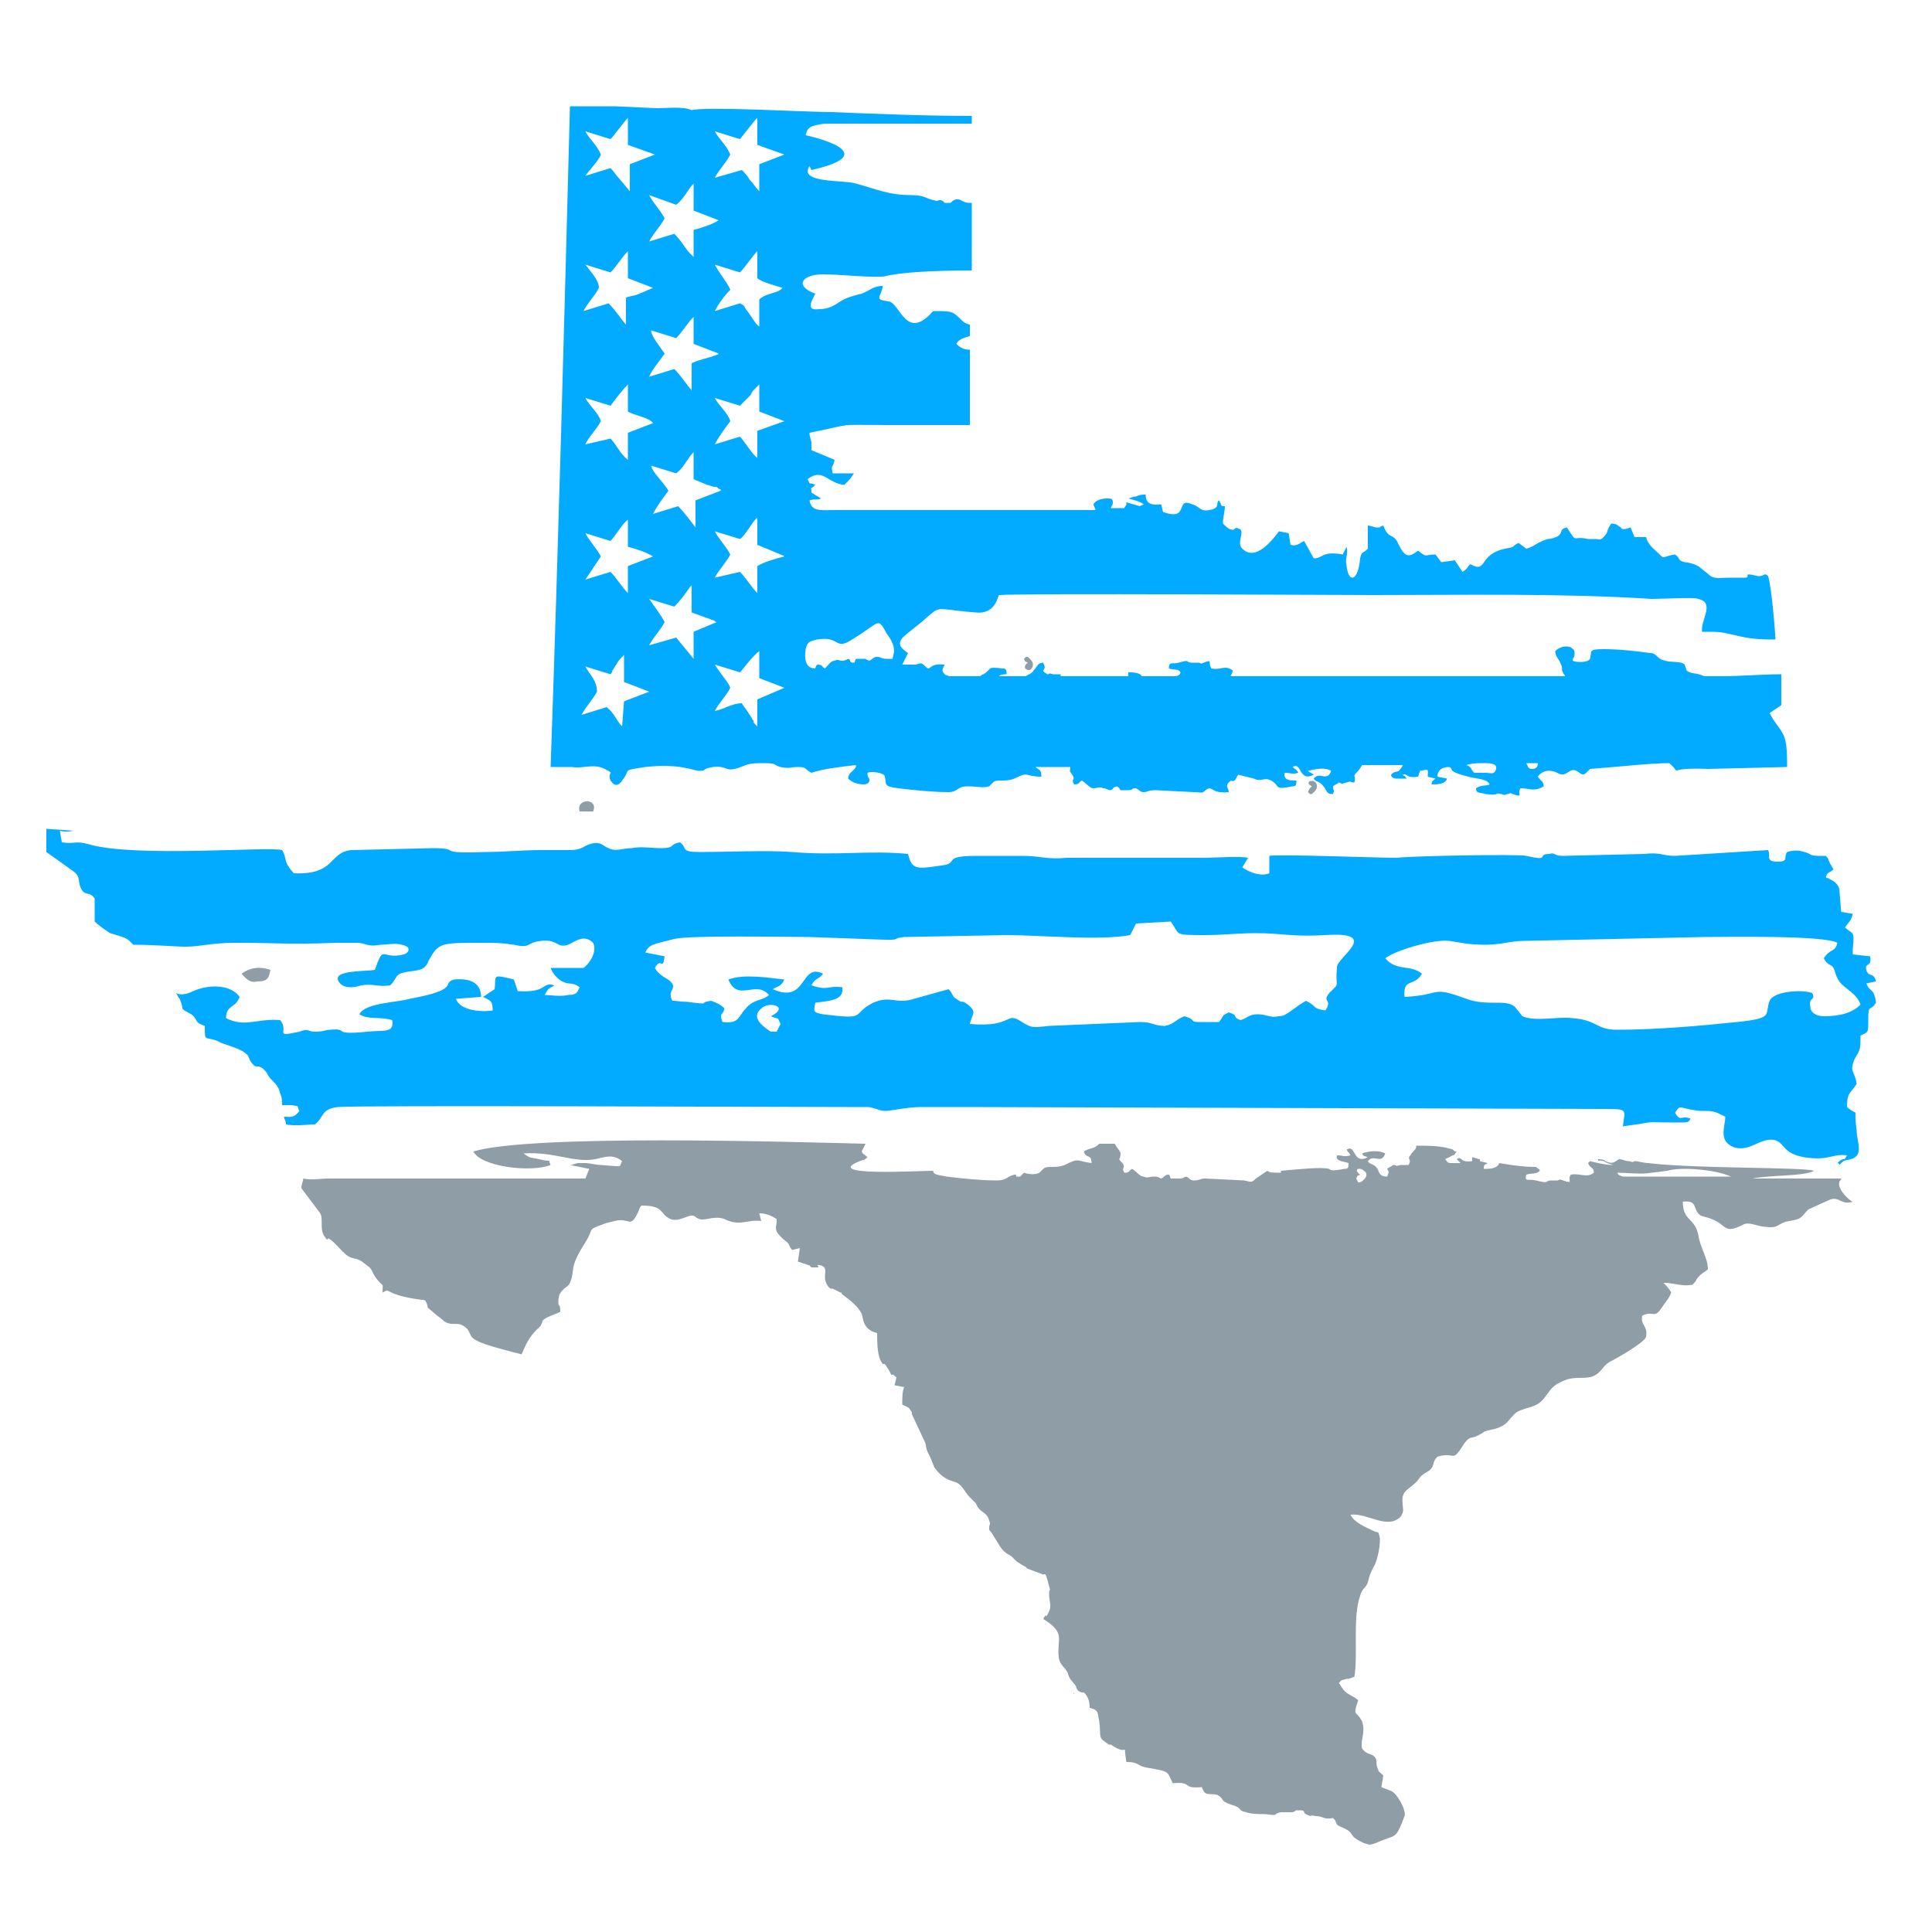 <?xml version="1.0" encoding="utf-8"?>
<!-- Generator: Adobe Illustrator 28.2.0, SVG Export Plug-In . SVG Version: 6.00 Build 0)  -->
<svg version="1.1" id="Layer_1" xmlns="http://www.w3.org/2000/svg" xmlns:xlink="http://www.w3.org/1999/xlink" x="0px" y="0px"
	 viewBox="0 0 100 100" style="enable-background:new 0 0 100 100;" xml:space="preserve">
<style type="text/css">
	.st0{fill:none;}
	.st1{fill:none;stroke:#8F9EA6;stroke-width:0;stroke-linecap:round;stroke-linejoin:round;}
	.st2{fill:#8F9EA6;}
	.st3{fill:#02ABFF;}
</style>
<g>
	<path class="st0" d="M31.7,8.8c0.2,0.2,0.3,0.4,0.5,0.6l0.5,0.6l0-1.4L33.9,8l-1.3-0.5l0-1.4c-0.3,0.2-0.7,0.9-0.9,1.1l-1.3-0.4
		c0.2,0.4,0.6,0.8,0.8,1.2c-0.2,0.4-0.6,0.8-0.8,1.2L31.7,8.8z"/>
	<path class="st0" d="M32.6,30.6C32.6,30.6,32.6,30.7,32.6,30.6l0-1.4l1.3-0.5c-0.3-0.2-0.9-0.4-1.3-0.5l0-1.4
		c-0.2,0.1-0.7,0.9-0.9,1.1l-1.3-0.4c0.1,0.4,0.6,0.8,0.8,1.2l-0.8,1.2l1.3-0.4C32,29.8,32.2,30.3,32.6,30.6z"/>
	<path class="st0" d="M31.7,36.5c0.4,0.3,0.5,0.7,0.8,1l0.1-1.3l1.3-0.5l-1.3-0.5l0-1.4c-0.2,0.2-0.3,0.3-0.4,0.5
		c-0.1,0.1-0.1,0.2-0.2,0.3c0,0-0.1,0.1-0.1,0.2c0,0,0,0,0,0c0,0,0,0,0,0c0,0,0,0,0,0c0,0,0,0,0,0l-1.3-0.4c0.2,0.4,0.6,0.8,0.8,1.2
		c-0.2,0.4-0.6,0.8-0.8,1.2L31.7,36.5z"/>
	<path class="st0" d="M35,19.2c0.4,0.4,0.7,0.9,0.9,1.1l0-1.4c0.4-0.2,0.9-0.3,1.2-0.4c0.2-0.1,0.1,0,0.2-0.1l-1.3-0.5l0-1.4
		c-0.3,0.3-0.6,0.8-0.9,1.1l-1.3-0.4c0.1,0.3,0.6,0.9,0.8,1.2c-0.2,0.4-0.7,1-0.8,1.2L35,19.2z"/>
	<path class="st0" d="M35,26.1c0.4,0.4,0.6,0.8,0.9,1.1l0-1.4l1.3-0.5c-0.1-0.1,0,0-0.1-0.1c-0.1,0-0.1,0-0.2-0.1
		c-0.1,0-0.2-0.1-0.4-0.1c-0.2-0.1-0.5-0.2-0.7-0.3l0-1.4c-0.4,0.3-0.6,0.8-0.9,1.1l-1.3-0.4c0.2,0.4,0.6,0.8,0.8,1.2
		c-0.3,0.4-0.6,0.8-0.8,1.2L35,26.1z"/>
	<path class="st0" d="M39.2,19.9L39,20.2c-0.1,0.1-0.1,0.2-0.2,0.3c-0.2,0.2-0.3,0.4-0.5,0.5L37,20.6c0.2,0.4,0.7,0.8,0.8,1.2
		c-0.3,0.4-0.6,0.8-0.8,1.2l1.3-0.4c0.2,0.2,0.8,1.1,0.9,1.1l0-1.4l1.3-0.5l-1.3-0.5L39.2,19.9z"/>
	<path class="st0" d="M40.4,28.7l-1.2-0.5l0-1.4c-0.2,0.1-0.6,0.9-0.9,1.1L37,27.5c0.2,0.4,0.6,0.8,0.8,1.2
		c-0.2,0.4-0.6,0.8-0.8,1.2l1.3-0.4c0.3,0.3,0.6,0.8,0.9,1.1l0-1.4c0.3-0.2,1-0.4,1.3-0.5C40.5,28.7,40.6,28.8,40.4,28.7z"/>
	<path class="st0" d="M34.4,11.4c-0.2,0.5-0.6,0.8-0.8,1.2l1.3-0.4c0.4,0.4,0.6,0.8,0.8,1l0.2,0.2l0-1.4c0.4-0.1,1.1-0.3,1.3-0.5
		l-1.3-0.5l0-1.4c-0.4,0.3-0.5,0.8-0.9,1.1l-1.3-0.4C33.8,10.6,34.2,11,34.4,11.4z"/>
	<path class="st0" d="M31.7,15.7c0.4,0.4,0.7,1,0.9,1.1l0-1.4c0.2-0.1,0.4-0.2,0.7-0.2l0.7-0.3l-1.3-0.5l0-1.4
		c-0.3,0.3-0.6,0.9-0.9,1.1l-1.3-0.4c0.2,0.4,0.6,0.8,0.8,1.2c-0.2,0.5-0.6,0.8-0.8,1.2L31.7,15.7z"/>
	<path class="st0" d="M39.2,13c-0.4,0.3-0.6,0.8-0.9,1.1L37,13.7c0.2,0.3,0.7,1,0.8,1.3c-0.2,0.3-0.6,0.8-0.8,1.1l1.3-0.4
		c0.1,0.1,0.1,0.1,0.3,0.3c0.1,0.2,0.5,0.8,0.7,0.9l0-1.4c0.3-0.2,0.8-0.3,1.1-0.5l0.2-0.1c-0.3-0.1-1.1-0.3-1.3-0.5L39.2,13z"/>
	<path class="st0" d="M37,9.2l1.3-0.4c0.2,0.1,0.3,0.3,0.4,0.5c0.2,0.2,0.3,0.4,0.5,0.6l0-1.4L40.6,8l-1.3-0.5l0-1.4
		c-0.1,0.1,0,0-0.1,0.1l-0.8,1L37,6.8c0.2,0.4,0.6,0.8,0.8,1.2C37.5,8.4,37.1,8.8,37,9.2z"/>
	<path class="st0" d="M79.3,39.8c0.2,0,0.3-0.1,0.3-0.2c0,0,0,0,0,0c-0.2,0-0.4,0-0.6,0C79,39.7,79.1,39.8,79.3,39.8z"/>
	<path class="st0" d="M95.3,50.8c-0.2-0.3-0.2-0.5-0.3-0.7c-0.2-0.3-0.3-0.1-0.5-0.5c0.3-0.5,0.6-0.3,0.7-0.8
		c-0.7-0.4-5.7-0.3-6.9-0.3l-9.3,0.2c-0.7,0.1-1.3,0.2-2,0.2c-0.9,0-1.2-0.1-1.9-0.2c-0.8-0.1-2.8,0.5-3.3,0.9
		c0.7,0.7,1.3,0.4,1.9,0.8c-0.3,0.7-1,0.1-0.9,1.2c2-0.1,1.3-0.6,3.2,0.1c1.1,0.4,2.1,0.1,2.5,0.4l0.4,0.5c0.7,0.3,1.8,0,2.6,0.1
		c1.3,0.1,1.1,0.6,2.3,0.6c1.9,0,4.3-0.1,6.2-0.4c2.1-0.3,1.5-0.4,1.7-1.1c0.2-0.5,1.7-0.7,2.2-0.4c0.1,0.5-0.2,0.3-0.1,0.7
		c0.1,0.3,0.3,0.4,0.7,0.5c0.9,0.1,1.5-0.1,1.9-0.5C96.2,51.4,95.6,51.2,95.3,50.8z"/>
	<path class="st0" d="M68.4,48.8c-1.8,0.1-2.2-0.1-3.6-0.1c-0.9,0-1.7,0.1-2.6,0.1c-1.7,0-1.2,0-1.8-0.7l-1.8,0.1l-0.3,0.6
		c-1.6,0.3-4.6,0-6.4,0l-5.3,0.1c-1,0.1,0.2,0.2-2.1,0.1l-2.8-0.1c-1.1,0-6.3-0.1-7,0.1c-1.2,0.3-1.3,0.3-1.5,0.7l1,0.2
		c-0.1,0.7-0.2,0-0.5,0.6c0.2,0.4,0.6,0.5,0.8,0.7c0.4,0.4-0.2,0.4,0.1,1c0,0,0.1,0,0.1,0c0.7,0.1,0.3-0.1,1,0.1
		c0.9,0.2,0.2,0.1,0.9-0.1c0.2,0.2,0.4,0.3,0.7,0.4c-0.2,0.4-0.3,0.2-0.1,0.7c0.9,0.1,0.8-0.3,1.2-0.7c0.4-0.5,0.9-0.4,1.2-0.7
		c-0.7-0.8-1.6,0.4-2.1-0.8c0.8-0.4,2-0.2,2.9,0c-0.2,0.3-0.3,0.2-0.6,0.5c1.8,0.8,1.4-1.4,2.6-0.8c-0.1,0.3-0.3,0.2-0.6,0.6
		c0.9,0.3,0.8,0,1.6,0.1c0.2,0.7-0.7,0.7-1.4,0.8c-0.1,0.5-0.1,0.5,0.4,0.6c2.4,0.3,1.4-0.1,2.6-0.6c0.9-0.4,1.2,0.1,2.1-0.2
		l1.8-0.5c0.2,0.2,0.3,0.4,0.4,0.5c0.4,0.3,0.2,0,0.6,0.3c0.5,0.4,0.2,0.6,0.1,1c2.3,0.2,1.8-0.7,2.7-0.1c0.6,0.4,0.5,0.3,1.4,0.2
		l4.7-0.2c0.8,0,0.8,0.2,1.3,0.2c0.5,0,0.5-0.3,1-0.5c0.7,0.1,0.2,0.2,0.8,0.3c0.2,0,0.9,0,1,0c0.3-0.3,0.1-0.3,0.5-0.5
		c0.6,0.2,0.1,0.1,0.6,0.4c0.4-0.1,0.4-0.3,0.9-0.3c0.5,0,0.6,0.1,1.1,0.1c0.4-0.1,0.7-0.4,1.4-0.8c0.6,0.2,0.3,0.4,1,0.5
		c0.5-0.6-0.2-0.4,0.2-0.9c0.6-0.7,0.3-0.2,0.2-0.9C69,50,71.5,48.5,68.4,48.8z"/>
	<path class="st0" d="M39.9,52.7c1-0.5,0-0.8-0.5-0.4c-0.6,0.5,0.2,1,0.5,1.2h0.3l0.2-0.3C40.2,52.7,40.4,52.9,39.9,52.7z"/>
	<path class="st0" d="M39.2,33.7c-0.4,0.3-0.7,1-1,1.1L37,34.5c0.3,0.5,0.6,0.9,0.8,1.2c-0.2,0.4-0.6,0.8-0.8,1.2
		c0.5-0.1,0.9-0.4,1.4-0.4c0.1,0.2,0.2,0.4,0.4,0.6c0.1,0.1,0.1,0.2,0.2,0.3c0,0.1,0,0.1,0.1,0.1l0.1,0.1c0,0,0,0,0,0c0,0,0,0,0,0
		l0-1.4l1.3-0.5l-1.3-0.5L39.2,33.7z"/>
	<path class="st0" d="M37.1,32.1l-1.1-0.4l0-1.4c-0.1,0.1,0,0-0.1,0.1c-0.2,0.3-0.5,0.7-0.8,1L33.6,31c0.1,0.4,0.6,0.8,0.8,1.2
		c-0.2,0.4-0.6,0.8-0.8,1.2L35,33l0.9,1.1l0-1.4l1.3-0.5C37.2,32.2,37.1,32.2,37.1,32.1z"/>
	<path class="st0" d="M70.4,60.8c-0.2,0.1-0.1,0-0.2,0.2l0.1,0.1h0.1c0.1-0.1,0.4-0.3,0.2-0.6C70.5,60.4,70,60.5,70.4,60.8z"/>
	<path class="st0" d="M31.7,22.6c0.3,0.4,0.6,0.8,0.9,1.1l0-1.4l1.3-0.5c-0.3-0.2-1-0.4-1.3-0.6l0-1.4c-0.3,0.4-0.6,0.8-0.9,1.1
		l-1.3-0.4c0.2,0.4,0.6,0.8,0.8,1.2c-0.2,0.3-0.7,0.9-0.8,1.2L31.7,22.6z"/>
	<path class="st0" d="M86.3,60.6l-0.8,0.1c-0.6,0-1.2,0-1.8,0c0.1,0.1,0,0.1,0.3,0.2l0,0c0.9,0,1.8,0,2.7,0l2.8,0
		C88.7,60.5,86.9,60.4,86.3,60.6z"/>
	<path class="st0" d="M42.2,34.7c0,0,0-0.1,0.1-0.2c0.3,0,0.2,0.1,0.4,0.2c0.3-0.2,0.4-0.4,0.5-0.4c0.2,0,0.2,0.1,0.4,0
		c0.2,0,0.2-0.1,0.3-0.1c0.2,0.1,0,0.1,0.2,0.2c0.2-0.1,0.1-0.1,0.2-0.2c0.1,0,0.3,0,0.4,0c0.2,0,0.1,0.1,0.3,0.1
		c0.2-0.1,0.2-0.2,0.4-0.2c0.2,0,0.2,0.1,0.5,0.1l0.3,0c0-0.3,0.3-0.5-0.3-1.3c-0.6-0.8-0.4-0.5-1.8,0.3c-0.9,0.6-0.6-0.2-1.8,0
		c-0.4,0.1-0.6,0.1-0.6,0.5C41.6,34.3,41.8,34.6,42.2,34.7z"/>
	<path class="st0" d="M76.3,39.9c0.3,0,0.3,0,0.6,0c0.2,0,0.4,0.1,0.5-0.1c0.2-0.3-0.3-0.3-0.6-0.4c-0.3,0-0.6,0-0.9,0l0,0
		C76.2,39.6,76.1,39.7,76.3,39.9z"/>
	<path class="st1" d="M42.2,65.8C42.2,65.9,42.2,65.9,42.2,65.8"/>
	<polygon class="st2" points="79.8,60 79.8,60 79.8,60 	"/>
	<path class="st2" d="M95.2,61.2c0-0.1,0.1-0.1,0.1-0.2c-0.1,0-0.3,0-0.4,0l-4.2,0c1.1-0.2,2.6-0.1,3.2-0.4
		c-0.6-0.2-6.1-0.1-8.6-0.4c-0.2,0-0.5-0.1-0.7-0.1c-0.1,0.1-0.2,0-0.3,0c-0.2,0-0.3-0.1-0.5-0.1c-0.2,0.1-0.3,0.3-0.7,0.1
		c-0.1-0.1-0.3-0.1-0.4-0.1c0.1,0.2-0.1,0,0.3,0.1c0,0,0.2,0.1,0.2,0.1l0.3,0.1c-0.4,0-0.8-0.1-1.2-0.2c0,0-0.1,0.1-0.1,0.1
		c0.1,0.3,0.3,0.2,0.3,0.5c-0.4,0.3-0.7,0-1.2,0.1c-0.2,0.3,0.2,0.5-0.4,0.3c-0.2-0.1-0.2,0-0.3,0c-0.2,0-0.2,0-0.3,0
		c-0.4,0,0,0.2-0.8,0c-0.4-0.1-0.6,0.1-0.5-0.3c0.3-0.1,0.5,0,0.7-0.2c0-0.1-0.1-0.1-0.2-0.2c-0.7,0-1.3-0.1-1.9-0.2
		c-0.1,0.3-0.5,0.3-0.8,0.3c0-0.3,0.1-0.2,0.2-0.3l-0.4-0.1c0,0,0,0,0-0.1c-0.1,0-0.3-0.1-0.4-0.1l0,0.2c-0.7,0.1-0.5-0.3-0.8-0.1
		c0.1,0.1,0.1,0.1,0.2,0.2c-0.1,0-0.4,0-0.5,0c-0.2,0-0.2-0.1-0.3-0.2c0.2-0.1,0.2-0.1,0.4-0.2c0.1,0,0.1-0.1,0.2-0.2
		c-0.1,0-0.1,0-0.2-0.1c-0.6-0.2-1.2-0.2-1.9-0.2c0,0,0,0,0,0.1c-0.1,0.2-0.2,0.2-0.3,0.4c-0.2,0.2,0.1,0.2-0.1,0.5c0,0,0,0,0,0
		c-0.3,0-0.1,0-0.4,0c-0.4,0.1-0.1,0-0.4,0c-0.1,0.1-0.2,0.1-0.3,0.2c0.1,0.2,0.1,0.1,0,0.4c-0.4,0-0.4-0.2-0.5-0.4
		c-0.2-0.3-0.4-0.2-0.5-0.4c0.3-0.4,0.7,0.2,0.9-0.4c-0.4-0.2-0.9-0.1-1.2,0c0.1,0.2,0.1,0.1,0.3,0.2c-0.8,0.4-0.6-0.7-1.1-0.4
		c0.1,0.2,0.1,0.1,0.2,0.3c-0.4,0.1-0.3,0-0.7,0c-0.1,0.3,0.3,0.3,0.6,0.4c0,0.2,0,0.3-0.2,0.3c-0.6,0.1-0.7,0.1-0.8,0
		c-0.4-0.1-1.4,0-2.5,0.1c0,0,0,0.1,0,0.1c-0.4,0-0.6,0-0.7-0.1L65,61l0,0c-0.2,0.2-0.2,0.2-0.6,0.1l-2-0.1c-0.3,0-0.3,0.1-0.6,0.1
		c-0.2,0-0.2-0.1-0.4-0.2c-0.3,0.1-0.1,0.1-0.4,0.1c-0.1,0-0.4,0-0.4,0c-0.1-0.2,0-0.2-0.2-0.2c-0.2,0.1-0.1,0.1-0.3,0.2
		c-0.2-0.1-0.2-0.1-0.4-0.1c-0.2,0-0.3,0.1-0.5,0c-0.2,0-0.3-0.2-0.6-0.4c-0.2,0.1-0.1,0.2-0.4,0.2c-0.2-0.3,0.1-0.2-0.1-0.5
		c-0.3-0.3-0.1-0.1-0.1-0.5c0-0.1-0.2-0.3-0.3-0.5c-0.3,0-0.6,0-0.8,0c-0.3,0.3-0.5,0.2-0.8,0.4c0.1,0.4,0.4,0.1,0.4,0.6
		c-0.8-0.1-0.6-0.3-1.4,0.1c-0.5,0.2-0.9,0-1.1,0.2l-0.2,0.2c-0.2,0.1-0.5,0.1-0.8,0c0,0,0,0-0.1,0.1c0,0-0.1,0.1-0.1,0.1l-0.2,0
		c0-0.1,0-0.1-0.1-0.1c-0.4,0.1-0.4,0.3-0.9,0.3c-0.8,0-1.8-0.1-2.6-0.2c-0.5-0.1-0.7-0.1-0.7-0.3c-0.8,0-5.8,0.3-3.8-0.5
		c0.5-0.2-0.1,0.2,0.4-0.2c-0.2-0.2-0.2-0.1-0.3-0.3l0.2-0.4c-4.1-0.1-17.3-0.5-20.3,0.4c0.4,0.8,3,1.1,4,0.7
		c-0.2-0.4,0.2-0.1-0.6-0.3c-0.4-0.1-0.4,0-0.8-0.3c1.6-0.1,2.6,0.5,3.7,0.3c0.5-0.1,0.9-0.3,1.4,0.1c-0.2,0.3,0.2,0.3-1.1,0.2
		c-0.2,0-0.6-0.1-0.8-0.1c-0.2,0-0.3,0-0.4,0c-0.4,0.1-0.2,0.1-0.4,0.1l1,0.2L30.3,61l-13.3,0c-0.4,0-0.9,0.1-1.3,0c0,0,0,0,0,0
		c0,0.1-0.1,0.3-0.1,0.5l0.9,1.2c0.3,0.3,0,0.9,0.3,1.3c0.2,0.3,0.1,0.1,0.2,0.1c0.4,0.2,0.8,0.9,1.2,1c0.3,0.1,0.3,0,0.8,0.4
		c0.3,0.2,0.2,0.3,0.5,0.7c0.4,0.5,0.3,0.1,0.3,0.7l0.2-0.1c0,0,0,0,0,0c0,0,0,0,0,0c0.2,0,0.3,0.3,2,0.5c0.3,0.5-0.1,0.2,0.4,0.6
		c0.2,0.2,0.4,0.3,0.6,0.5c0.5,0.3,0.7-0.1,1.2,0.4c0.2,0.3,0.1,0.4,0.5,0.6c0.3,0.2,1.9,0.6,2.3,0.7c0.2-0.5,0.4-0.9,0.8-1.3
		c0.4-0.3,0.1-0.4,0.5-0.6c0.2-0.1,0.5-0.2,0.7-0.3c0-0.5-0.1-0.2-0.1-0.5c0-0.4,0.1-0.5,0.3-0.7c0.1-0.1,0.2-0.1,0.3-0.3
		c0.3-0.7-0.1-0.7,0.8-2.1c0.5-0.8,0-0.6,1.1-1l0.4-0.1c0.8-0.2,0.8,0.4,1.2-0.4c0.1-0.2,0.1-0.3,0.2-0.4c1.2,0,0.9,0.4,1.5,0.7
		c0.3,0.1,0.5,0,0.8-0.1c0.5-0.2,0.4,0,0.7,0.1c0.3,0.1,0.8-0.2,1.3,0c0.8,0.4,1.2,0,1.9,0.1l-0.1-0.4c0.3,0,0.6,0.1,0.9,0.3
		c0,0.1,0,0,0,0.2c-0.1,0.4,0,0.5,0.3,0.8c0.5,0.4,0.2,0.2,0.5,0.6l0.4-0.1l-0.1,0.7l0.6,0.2c0.1,0.1,0,0,0.1,0.1c0,0,0.1,0,0.1,0
		c0,0,0,0,0.1,0c0,0,0,0,0,0c0,0,0.1,0,0.1,0c0,0,0,0,0,0c0.2,0-0.2-0.2,0.2-0.1c0.3,0.1,0.2,0.3,0.2,0.6c0,0.2,0.1,0.5,0.3,0.6
		c0,0,0,0,0.1,0l0.4,0.2c0.1,0,0,0,0.1,0.1c0.4,0.3,0.8,0.6,1,1l0.1,0.4c0.1,0.3,0.3,0.5,0.7,0.6c0,0.5,0,1.3,0.3,1.6c0,0,0,0,0.1,0
		l0.2,0.3c0.3,0.6,0,0,0.4,0.4l-0.1,0.4l0.5,0.1c-0.1,0.2-0.1,0.6-0.1,0.9c0.4,0.2,0.3,0.1,0.5,0.4c0,0,0,0,0,0.1l0.7,1.5
		c0.1,0.6,0.1,0.3,0.4,1.1c0.1,0.2,0,0.1,0.1,0.2c0.2,0.3,0.5,0.5,0.7,0.6l0.3,0.1c0.4,0.1,0.5,0.5,0.8,0.8c0.1,0.1,0.2,0.2,0.3,0.3
		l0.1,0.2c0.2,0.3,0.5,0.3,0.6,0.7c0.1,0.3,0,0.1,0,0.4c0,0.1,0,0.1,0.1,0.2l0.5,0.8c0.3,0.4,0.4,0.3,0.6,0.5
		c0.3,0.3,0.2,0.2,0.5,0.4c0.4,0.2,0.1,0.1,0.3,0.2l0.8,0.3c0.1,0,0.1-0.2,0.3,0.6c0.1,0.3,0,0.1,0,0.4c0,0.5,0.2,0.6-0.1,1.1
		c-0.1,0.2,0-0.2-0.2,0.2l0.3,0.2c0.8,0.6,0.4,0.9,0.5,1.8c0.1,0.5,0.4,0.5,0.5,0.9c0.1,0.3,0.3,0.4,0.4,0.6c0,0.1,0.1,0.2,0.1,0.2
		c0.1,0.1,0.2,0.1,0.3,0.1c0.2,0.2,0.3,0.4,0.3,0.8c0.5,0.1,0.4,0.3,0.5,0.7c0.1,0.9-0.1,0.8,0.5,1.2c0,0,0,0,0.1,0
		c1,0.7,0.6-0.3,0.8,0.9c0.7,0,0.5,0.2,1.1,0.3c1.2,0.2,1,0.2,1.3,0.8c1.1-0.1,0.4,0.3,1.5,0.2c0.2,0.5,0.3,0.3,0.8,0.4
		c0.4,0.2,0.1,0.3,0.7,0.5c0.7,0.2,0.3,0.3,0.8,0.4c0.3,0.1,0.7,0.1,1,0.1c0.8,0.1,0.3,0,0.8-0.1c0.3,0,0.3,0,0.6,0
		c0.3-0.1,0-0.1,0.4-0.1c0.3,0,0.1,0.1,0.3,0.2c0.4,0.2,0.1,0,0.5,0.1c0.4,0,0.4,0.2,0.9,0.1c0.3,0.3,0,0.3,0.5,0.5
		c0.7,0.3,0.2,0.4,1.1,0.8c0.3,0.1,0.3,0.1,0.6,0c1.1-0.5,1-0.1,1.5-1.4c0.1-0.3-0.4-1.2-0.7-1.3c-0.2-0.1-0.3-0.1-0.5-0.2l0.1-0.6
		c-0.3-0.3-0.2-0.1-0.3-0.4c-0.1-0.2,0-0.3-0.1-0.5c-0.2-0.3-0.4-0.1-0.7-0.5c-0.1-0.5,0.2-0.8,0-1.4c-0.3-0.6-0.5-0.2-0.2-1.1
		c-0.5-0.4-0.6-0.2-1-0.9c0.2-0.2,0.1-0.1,0.4-0.2c0.2,0,0.3-0.1,0.4-0.1c0.2-1.1-0.1-3.1,0.3-4.2c0.1-0.4,0.3-0.4,0.4-0.7
		c0.1-0.4,0.1-0.4,0.3-0.8c0.2-0.3,0.4-1.3,0.3-1.6c-0.1-0.3,0-0.1-0.4-0.3c-0.4-0.2-0.9-0.4-1.1-0.8c0.9-0.1,1.9,0.8,2.6,0.1
		c0.2-0.3,0.1-0.4,0.1-0.7c-0.1-0.7,0.4-0.7,0.8-1.2c0.2-0.3,0.3-0.3,0.6-0.5c0.3-0.3,0.1-0.4,0.4-0.7c1-0.3,0.7,0.4,1.4-0.7
		c0.3-0.4,0.3-0.2,0.7-0.4c0.4-0.2,0.2-0.2,0.7-0.3c0.9-0.2,0.8-0.5,1.3-0.9c0.5-0.3,1-0.2,1.4-0.7c0.4-0.5,0.4-0.7,1.2-1
		c0.7-0.2,1.2,0.1,1.7-0.4c0.2-0.2,0.2-0.3,0.5-0.5c0.4-0.2,1.8-1,1.9-1.3c0.1-0.6-0.3-0.6-0.2-1.1c0.6-0.3,0.6,0.2,1-0.4
		c0.2-0.3,0.4-0.5,0.5-0.8c-0.1-0.2-0.3-0.4-0.4-0.5c0.6,0,0.9,0.2,1.5,0.1c0.3-0.3,0.1-0.2,0.4-0.5c0.1-0.1,0.3-0.2,0.4-0.3
		c0-0.6-0.4-1.1-0.5-1.8c-0.2-0.9-0.8-0.7-0.8-1.7c0.8-0.1,0.5,0.4,0.9,0.7c0.2,0.1,0.4,0.1,0.6,0.2c0.8,0.3,0.6,0.8,1.6,0.3
		c0.3-0.2,0.8,0.1,1.2,0.1c0.7,0.1,0.6-0.2,1.2-0.3c0.7-0.1,0.6-0.2,1-0.6l1.1-0.5c0.5-0.2,0.6,0.3,1.2,0.1
		C95.8,62.2,95.1,61.6,95.2,61.2z M70.4,61.2h-0.1L70.2,61c0.1-0.2,0-0.1,0.2-0.2c-0.4-0.3,0-0.4,0.2-0.2
		C70.9,60.8,70.6,61.1,70.4,61.2z M86.7,60.9c-0.9,0-1.8,0-2.7,0l0,0c-0.3-0.1-0.2-0.1-0.3-0.2c0.6,0,1.2,0.1,1.8,0l0.8-0.1
		c0.6-0.2,2.4-0.1,3.3,0.3L86.7,60.9z"/>
	<path class="st3" d="M96.6,50.9l0.5-0.1c-0.1-0.5-0.4-0.2-0.5-0.6c-0.1-0.4,0.3-0.1,0.2-0.7l-0.9-0.1c0,0,0,0,0-0.1l0-0.2
		c0.1-1,0-0.7-0.4-1.1c0.2-0.3,0.3-0.3,0.4-0.7l-0.6-0.1L95.2,46c-0.1-0.3-0.3-0.4-0.5-0.5c-0.1-0.1-0.1,0-0.2-0.1
		c0.1-0.3,0.2-0.2,0.4-0.4c-0.1-0.2-0.2-0.3-0.3-0.6c0,0-0.1-0.1-0.1-0.1c-0.1,0-0.2,0-0.3,0c-0.6,0-0.4-0.1-0.8-0.2
		c-0.3-0.1-0.6-0.1-0.9,0c-0.2,0.3,0.1,0.5-0.5,0.5c-0.7,0-0.3-0.4-0.5-0.6l-4.8,0.3c-0.7,0-0.7-0.2-1.6-0.1l-4.2,0.1
		c-0.5,0-0.4-0.2-0.7-0.1c-0.7,0,0.1,0.4-1.2,0.1c-0.4-0.1-5.9,0-6.7,0.1c-1.1,0-6.2-0.2-6.6-0.1l0,0.9c-0.5,0.2-1.1-0.1-1.4-0.3
		l0.3-0.5c-0.4-0.1-1.7,0-2.3,0l-7.1,0c-1,0.1-1.3-0.1-2.3-0.1c-0.8,0-1.6,0-2.4,0c-1.8,0-0.8,0.4-1.8,0.5c-1.3,0.2-1.5,0.2-1.7-0.6
		C45,44,43.3,44.3,41,44.1c-1.2-0.1-3.4,0-4.8,0c-1,0-0.6-0.2-1-0.5c-0.6,0.1-0.2,0.3-1,0.3c-0.5,0-1-0.1-1.5,0
		c-0.5,0-0.8,0.2-1.2,0c-0.3-0.1-0.4-0.4-1-0.2c-0.3,0.1-0.4,0.3-1,0.3c-0.5,0-1,0-1.5,0c-1,0-1.9,0.1-2.9,0.1
		c-2.7,0.1-1.1-0.2-2.7-0.2l-4.2,0.1c-1.2,0.1-0.8,1.3-3,1.2c-0.6-0.7-0.3-0.7-0.6-1.2c-0.7-0.2-7.6,0.4-10-0.3
		c-0.7-0.2-0.7,0-1.4-0.1l-0.1-0.6C3.5,43.1,3.7,43,3.8,43l-1.4-0.1l0,1.2l1.4,1C4.2,45.4,4,45.6,4.2,46c0.2,0.4,0.4,0.1,0.7,0.5
		l0,1.2c0.2,0.2,0.5,0.4,0.8,0.6c0.3,0.1,0.8,0.2,1,0.4c0.1,0.1,0.2,0.2,0.2,0.2C8,48.9,9.1,49,9.6,49c0.8,0,1.3-0.2,2.6-0.2
		c2.5,0,2.5,0.1,5.2,0c0.4,0,0.8,0,1.2,0c0.5,0.1,0.5,0.2,1.1,0.1c0.3,0,0.8-0.1,1.1,0c0.5,0.1,0.4,0.4,0.1,0.5
		c-1.2,0.3-1-0.6-1.5,0.8c-0.6,0.1-2.4,0-1.8,0.7c0.3,0.3,0.8,0.2,1.1,0.1c0.7-0.1,0.8,0.1,1.5,0c0.4-0.4,0.2-0.6,0.9-0.7
		c0.7-0.1,0.9-0.1,1.1-0.6c0.5-0.9,0.6-0.9,2.7-0.9c0.8,0,1,0,1.7,0.1c0.9,0.2,0.6-0.1,1.4-0.2c0.9-0.1,0.8,0.4,1.4,0.2
		c0.3-0.1,0.8-0.6,1.3-0.1c0.2,0.4-0.1,1-0.5,1.3l-1.7,0c0.1,0.3,0.4,0.6,0.6,0.7c0.4,0.2,0.5,0,0.9,0.3c-0.1,0.2-0.1,0.4-0.6,0.4
		c-0.4,0.1-0.9,0-1.2,0c0.2-0.4,0.2-0.3,0.5-0.5c-0.7-0.2-0.3,0.4-1.9,0.3l-0.2-0.6c-1.2-0.3-0.9-0.2-1,0.5L25,51.6
		c0.4,0.2,0.5,0.2,0.5,0.7c-0.6,0.1-1.7,0-1.9-0.6l1.3-0.1c0-0.6-0.4-1-1.4-0.9c-0.7,0.2,0.4,0.5-2.3,1c-0.7,0.2-2.3,0.2-2.6,0.8
		c0.5,0.3,1,0.1,1.7,0.3c0.1,0.7-0.4,0.5-1.3,0.6c-1.9,0.2-0.9-0.2-1.9-0.1c-0.3,0-0.3,0.1-0.8,0.1c-0.4,0-0.3-0.2-0.8,0
		c-1.4,0.3-0.5,0-1-0.6c-1.2-0.1-1.8,0.4-2.8-0.1c0-0.7,0.5-0.5,0.7-1.1c-0.4-0.6-1.5-0.7-2.4-0.3c-0.4,0.2-0.7,0.2-0.9,0.1
		c0.1,0.1,0.1,0.2,0.2,0.3c0.3,0.7-0.1,0.4,0.6,0.8c0.4,0.3,0.1,0.4,0.7,0.6c0,0.9,0,0.5,0.7,0.8c0.3,0.2,1.1,0.3,1.5,0.7
		c0.1,0.1,0.1,0.3,0.3,0.5c0.2,0.2,0.2,0,0.5,0.2c0.2,0.2,0.2,0.2,0.3,0.4c0.2,0.3,0.5,0.4,0.6,0.9c0.1,0.2,0.1,0.4,0.1,0.6
		c0.2,0,0.3,0,0.5,0c0.5,0.1,0.2,0,0.4,0.3c-0.3,0.4-0.5,0.3-0.8,0.3c0,0.1,0.1,0.2,0.1,0.4c0.5,0.1,1.1,0,1.5,0
		c0.5-0.4,0.3-0.8,1.2-0.9c0.9-0.1,23.4,0,26.3,0c0.4,0,0.8,0,1.1,0c0.3,0,0.6,0.2,0.9,0.2c0.4,0,1.1-0.2,1.9-0.2c0.8,0,1.5,0,2.3,0
		l33,0.1c1.3,0,1.1,0,1,0.9c2.2-0.3,0.7-0.2,2.8-0.2c0.6,0,0.6,0,0.7-0.2c-0.5-0.2-0.5,0.2-0.8-0.3c0.3-0.5,0.2-0.2,1.3-0.1
		c0.7,0,0.7,0,1.3,0.3c0,0.5-0.4,1.3,0.5,1.6c0.8,0.2,1.3-0.5,2-0.4c0.6,0.1,0.4,0.7,1.6,0.9c1.3,0.2,1.4-0.2,2.2-0.1
		c-0.2,0.4-0.1,0-0.5,0.4c0,0,0.1,0,0.1,0.1c0.3-0.3,0.2-0.2,0.6-0.3c0.7-0.2,0.3-0.9,0.3-1.5c-0.2-1.4,0.2-0.6-0.5-1.2
		c0-0.8,0.2-0.7,0.5-1.2c-0.1-0.7-0.4-0.6-0.1-1.3c0.3-0.5,0.3-0.5,0.3-1.2c0.4-0.2,0.4-0.1,0.4-0.8c0-0.9,0.1-0.4,0.4-0.9
		C97,51.1,96.8,51.4,96.6,50.9z M40.2,53.4h-0.3c-0.3-0.2-1.1-0.7-0.5-1.2c0.4-0.4,1.5-0.1,0.5,0.4c0.5,0.2,0.3,0,0.5,0.4L40.2,53.4
		z M68.8,51.4c-0.4,0.5,0.2,0.3-0.2,0.9c-0.7-0.1-0.4-0.2-1-0.5c-0.7,0.4-1,0.8-1.4,0.8c-0.5,0.1-0.6-0.1-1.1-0.1
		c-0.5,0-0.5,0.2-0.9,0.3c-0.5-0.2,0-0.2-0.6-0.4c-0.4,0.2-0.2,0.1-0.5,0.5c-0.2,0-0.9,0-1,0c-0.6,0-0.1-0.1-0.8-0.3
		c-0.5,0.2-0.5,0.4-1,0.5c-0.6,0-0.6-0.2-1.3-0.2l-4.7,0.2c-0.9,0.1-0.9,0.1-1.4-0.2c-0.9-0.6-0.4,0.3-2.7,0.1
		c0.1-0.5,0.4-0.6-0.1-1c-0.4-0.3-0.2,0-0.6-0.3c-0.2-0.1-0.2-0.3-0.4-0.5l-1.8,0.5c-0.9,0.3-1.2-0.2-2.1,0.2
		c-1.2,0.6-0.2,0.9-2.6,0.6c-0.5-0.1-0.5-0.1-0.4-0.6c0.7-0.1,1.5-0.1,1.4-0.8c-0.8-0.1-0.7,0.2-1.6-0.1c0.2-0.4,0.4-0.3,0.6-0.6
		c-1.2-0.6-0.8,1.6-2.6,0.8c0.3-0.2,0.4-0.1,0.6-0.5c-0.9-0.1-2.1-0.3-2.9,0c0.5,1.2,1.4,0,2.1,0.8c-0.3,0.3-0.8,0.2-1.2,0.7
		c-0.4,0.4-0.3,0.8-1.2,0.7c-0.2-0.5,0-0.3,0.1-0.7c-0.2-0.2-0.4-0.3-0.7-0.4c-0.7,0.1,0,0.2-0.9,0.1c-0.6-0.1-0.2,0-1-0.1
		c0,0-0.1,0-0.1,0c-0.3-0.6,0.3-0.6-0.1-1c-0.2-0.2-0.6-0.3-0.8-0.7c0.3-0.6,0.4,0.2,0.5-0.6l-1-0.2c0.2-0.4,0.3-0.4,1.5-0.7
		c0.8-0.2,5.9-0.1,7-0.1l2.8,0.1c2.4,0.1,1.2,0,2.1-0.1l5.3-0.1c1.7,0,4.8,0.3,6.4,0l0.3-0.6l1.8-0.1c0.5,0.7,0.1,0.7,1.8,0.7
		c0.9,0,1.7-0.1,2.6-0.1c1.4,0,1.8,0.2,3.6,0.1c3-0.2,0.5,1.2,0.6,1.7C69.1,51.2,69.4,50.8,68.8,51.4z M94.4,52.6
		c-0.4,0-0.7-0.2-0.7-0.5c-0.1-0.5,0.3-0.3,0.1-0.7c-0.5-0.2-2-0.1-2.2,0.4c-0.3,0.7,0.3,0.9-1.7,1.1c-1.9,0.2-4.2,0.4-6.2,0.4
		c-1.1,0-1-0.5-2.3-0.6c-0.8-0.1-1.9,0.2-2.6-0.1l-0.4-0.5c-0.5-0.4-1.4,0-2.5-0.4c-1.9-0.7-1.2-0.2-3.2-0.1c-0.1-1,0.5-0.5,0.9-1.2
		c-0.6-0.5-1.3-0.1-1.9-0.8c0.5-0.4,2.5-1,3.3-0.9c0.7,0.1,1,0.2,1.9,0.2c0.8,0,1.3-0.2,2-0.2l9.3-0.2c1.2,0,6.2-0.1,6.9,0.3
		c-0.1,0.5-0.4,0.3-0.7,0.8c0.2,0.4,0.4,0.3,0.5,0.5c0.1,0.2,0.1,0.4,0.3,0.7c0.3,0.4,0.9,0.6,1.1,1.2
		C95.9,52.4,95.3,52.6,94.4,52.6z"/>
	<path class="st2" d="M14,50.2c-0.6-0.2-1.1-0.1-1.5,0.2c0.2,0.2,0.4,0.5,0.8,0.4C13.9,50.8,13.9,50.6,14,50.2z"/>
	<path class="st2" d="M55.6,87.7C55.6,87.7,55.6,87.7,55.6,87.7C55.6,87.6,55.5,87.6,55.6,87.7z"/>
	<path class="st2" d="M67.7,41l0.1,0.1h0.1c0.1-0.1,0.4-0.3,0.2-0.6c-0.2-0.2-0.6,0-0.2,0.2C67.7,40.9,67.8,40.8,67.7,41z"/>
	<path class="st2" d="M53.4,34.6c0.2-0.3-0.1-0.5-0.2-0.6h-0.1L53,34.1c0.1,0.2,0,0.1,0.2,0.2C52.8,34.6,53.3,34.8,53.4,34.6z"/>
	<path class="st3" d="M31.3,39.8c0.6,0.3,0.1,0.1,0.3,0.6c0.2,0.3,0.4,0.3,0.6,0c0.5-0.6-0.1-0.5,1.2-0.7c1.8-0.2,2.5,0.2,2.8,0.2
		c0.4,0,0.1-0.1,0.7-0.2c0.9-0.1,0.5,0.4,1.7-0.1c0.3-0.1,0.6-0.1,0.9-0.1c0.8,0,0.5,0.1,0.9,0.2c0.5,0.1,0.5,0,0.9,0
		c0.5,0,0.3,0.1,0.7,0.3c0.6-0.2,1.4-0.3,2.3-0.4c0,0,0,0,0,0.1c-0.1,0.2-0.4,0.3-0.4,0.6c0.2,0.2,0.5,0.3,0.8,0.3
		c0.2,0,0.3-0.1,0.3-0.2c0-0.2-0.1-0.1-0.1-0.4c0.2-0.1,0.9,0,0.9,0.2c0.1,0.4-0.1,0.5,0.7,0.6c0.8,0.1,1.8,0.2,2.6,0.2
		c0.5,0,0.4-0.3,1-0.3c0.4,0,0.8,0.1,1.1,0l0.2-0.2c0.2-0.2,0.6,0,1.1-0.2c0.8-0.4,0.5-0.1,1.4-0.1c0-0.4-0.1-0.3-0.3-0.5
		c0.6,0,1.2,0,1.8,0c0,0.3-0.1,0.1,0.1,0.4c0.2,0.3-0.1,0.2,0.1,0.5c0.3,0,0.2-0.1,0.4-0.2c0.3,0.2,0.4,0.4,0.6,0.4
		c0.2,0,0.3-0.1,0.5,0c0.2,0,0.2,0.1,0.4,0.1c0.2-0.1,0-0.1,0.3-0.2c0.2,0.1,0.1,0.1,0.2,0.2c0.1,0,0.4,0,0.4,0
		c0.3,0,0.1-0.1,0.4-0.1c0.2,0.1,0.2,0.2,0.4,0.2c0.2,0,0.2-0.1,0.6-0.1l2,0.1c0.4,0,0.4,0.1,0.6-0.1c0.4-0.3,0.2,0.2,1.2,0.1
		c0-0.2-0.2-0.3,0-0.5c0.2-0.2,0.1,0,0.3-0.1c0.1-0.1,0.1-0.2,0.2-0.3l0.8,0.2c0.4,0.2,0.5-0.1,0.9,0.1c0.5,0.3,0.1,0.5,1.1,0.3
		c0.2,0,0.2-0.1,0.2-0.3c-0.3,0-0.7,0-0.6-0.4c0.4,0,0.3,0.1,0.7,0c-0.1-0.2-0.2-0.2-0.3-0.3c0.5-0.3,0.3,0.8,1.1,0.4
		c-0.1-0.1-0.2-0.1-0.3-0.2c0.4-0.1,0.9-0.2,1.2,0c-0.2,0.6-0.6,0-0.9,0.4c0.1,0.2,0.3,0.1,0.5,0.4c0.2,0.2,0.1,0.4,0.5,0.4
		c0.1-0.3,0-0.1,0-0.4c0.1-0.1,0.2-0.1,0.3-0.2c0.3,0.1,0,0.1,0.4,0c0.3-0.1,0.1,0,0.4,0c0,0,0,0,0,0c0.1-0.3-0.1-0.3,0.1-0.5
		c0.1-0.1,0.2-0.2,0.3-0.4l0,0c0.4,0,0.9,0,1.4,0c0,0,0,0,0,0l0.7,0c0,0.1-0.2,0.3-0.2,0.3c-0.2,0.1-0.2,0-0.4,0.2
		c0,0.1,0.1,0.2,0.3,0.2c0.2,0,0.4,0,0.5,0c-0.1-0.2-0.1-0.1-0.2-0.2c0.3-0.1,0.1,0.2,0.8,0.1l0.1-0.3c0.5-0.1,0.4-0.1,0.4,0.3
		l0.4,0.1c-0.1,0.1-0.2,0.1-0.2,0.3c0.3,0,0.7,0,0.8-0.3l-0.5-0.1c0-0.3,0.2-0.5,0.6-0.5c0.3,0.1-0.2,0.2,1,0.5
		c0.3,0.1,1,0.1,1.1,0.4c-0.2,0.1-0.4,0-0.7,0.2c0,0.3,0.2,0.2,0.5,0.3c0.8,0.1,0.4-0.1,0.8,0c0.1,0,0.1,0.1,0.3,0
		c0.2,0,0.1-0.1,0.3,0c0.6,0.2,0.2,0,0.4-0.3c0.5,0,0.7,0.2,1.2-0.1c0-0.3-0.2-0.3-0.3-0.5c0.2-0.3,0.6-0.4,1-0.2
		c0.5,0.3,0.6-0.3,1-0.1c0.2,0.1,0.3,0.3,0.5,0.1c0,0,0.1-0.1,0.2-0.2c1.4-0.1,3.1-0.3,4.1-0.3c0.8,0.7-0.4,0.2,2,0.3l4.1-0.1
		c0-0.5,0-1-0.1-1.4c-0.1-0.5-0.6-0.9-0.8-1.4l0.6-0.4c0-0.2,0-0.8,0-1.6c-1,0-2.1,0.1-3.1,0.1l-0.9,0c-0.4-0.2-0.7-0.1-0.9-0.3
		l-0.1-0.3c-0.2-0.2-0.7-0.1-1-0.2c-0.5-0.1-0.4-0.4-0.8-0.4c-0.7-0.1-1.6-0.2-2.4-0.2c-0.8,0-0.6,0.1-0.7,0.5
		c-0.1,0.2-0.7,0.2-0.9,0.1c0-0.2,0.1-0.1,0.1-0.4c0-0.2-0.1-0.2-0.2-0.3c-0.3-0.1-0.6,0-0.8,0.2c0,0.3,0.2,0.4,0.3,0.7
		c0.1,0.2,0,0.3,0.1,0.4c0,0.1,0.1,0.1,0.1,0.2l-17.3,0c0-0.1,0.1-0.1,0.1-0.3c-0.4-0.3-0.6,0-1.1-0.1c-0.2-0.3,0.1-0.5-0.4-0.3
		c-0.2,0.1-0.1,0-0.3,0c-0.2,0-0.2,0-0.3,0c-0.4,0,0-0.2-0.7,0c-0.3,0.1-0.5-0.1-0.5,0.3c0.3,0.1,0.5,0,0.6,0.2
		c0,0.1-0.1,0.2-0.3,0.2l-1.7,0c-0.1-0.2-0.5-0.2-0.7-0.2c0,0.1,0,0.1,0,0.2l-3.5,0c0,0,0-0.1,0-0.1c0,0,0,0,0,0c-0.3,0-0.1,0-0.4,0
		c-0.3-0.1-0.1,0-0.3,0c-0.1-0.1-0.2-0.1-0.2-0.2c0.1-0.2,0.1-0.1,0-0.4c-0.3,0-0.3,0.2-0.5,0.4c-0.1,0.2-0.3,0.2-0.4,0.3l-1.4,0
		c0.1-0.1,0.3-0.1,0.4-0.1c0-0.2,0-0.3-0.2-0.3c-0.9-0.1-0.5,0-1,0.3c-0.1,0-0.1,0.1-0.2,0.1l-0.3,0c-0.1,0-0.2,0-0.3,0l-1,0
		c-0.1-0.1-0.1,0-0.2-0.1c-0.2-0.2-0.1-0.3,0-0.5c-0.9-0.1-0.7,0.4-1,0.1c-0.2-0.2-0.2-0.2-0.5-0.1l-0.7,0c0.1-0.2,0.2-0.4,0.3-0.6
		c-0.8-0.5-0.3-0.8,0.2-1.2c1.8-1.4,0.7-1.1,3.3-0.9c0.9,0.1,1.1-0.6,1.2-0.9c1.4-0.1,17.5,0,19.4,0c4.7,0,9.7-0.1,14.4,0.2
		c0.6,0,2.2-0.1,2.4,0c0.9,0.2,0.1,1.1,0.2,1.7c1,0,0.9,0,1.8,0.2c0.8,0.2,1.4,0.2,2,0.2c-0.1-1.6-0.3-3.2-0.4-3.3
		c-0.2-0.2-0.2,0.1-0.6,0c-0.8-0.2-0.2,0.1-0.6,0.1c-0.1,0-0.1,0-0.3,0c-0.1,0-0.1,0-0.4,0c-0.7,0-0.9,0.1-1.2-0.2l-0.5-0.4
		c-0.2-0.1-0.5-0.2-0.7-0.2c-0.4-0.1-0.2-0.2-0.5-0.4c-0.7,0.1-0.5,0.3-0.9-0.1c-0.2-0.2-0.5-0.4-0.6-0.8l-0.6,0l-0.2-0.5
		c-0.5,0.2-0.5,0-0.5,0c-0.2-0.1-0.2-0.2-0.5-0.2c-0.3,0.4-0.1,0.4-0.4,0.7c-0.2,0.2-0.2,0.1-0.4,0.1l-0.4,0
		c-0.9-0.2-0.5,0.3-1.1-0.6c-0.4,0.1-0.2,0.2-0.4,0.4c-0.1,0.1-0.4,0.2-0.6,0.2c-0.6,0.2-0.7,0.4-1.1,0.5l-0.4-0.3
		c-0.4,0.2-0.1,0.2-0.7,0.3c-1.4,0.3-0.9,1.3-1.8,0.8c-0.2,0.2-0.1,0.2-0.4,0.4l-0.4-0.6l-0.7,0.1l-0.3-0.4c-0.6,0-0.4,0.2-0.9-0.2
		c-0.5,0.4-0.7,0.3-1-0.3c-0.3-0.7-0.5-0.2-0.8-1c-0.3,0.1-0.1,0.1-0.2,0.1c0,0-0.1,0-0.2,0c0,0-0.3-0.1-0.4-0.1l0,1.2
		c-0.3,0.3-0.3,0.1-0.4,0.5c-0.1,1.2-0.6,1.3-0.7,0.4c-0.1-0.5,0.1-0.5,0-1l-0.2,0.4c-1.1-0.2-1,0.2-1.5,0.2l-0.5-0.9
		c-0.2,0.1-0.4,0.3-0.7,0.2l-0.1-0.6l-0.5-0.1c-0.3,0.4-1.2,1.6-1.9,0.9c-0.3-0.3,0.1-0.8-0.1-1c-0.4-0.2-0.2,0.1-0.5,0
		c-0.1,0-0.3-0.2-0.4-0.3c0-0.4,0.1-0.6,0.1-0.9c-0.1,0-0.2,0-0.2-0.1l-0.1-0.2c-0.2,0.1,0.1,0.4-0.5,0.5c-0.5,0.1-0.5-0.2-0.9-0.3
		c-0.9-0.4-0.1,0.9-1.5,0.4l-0.1-0.4c-0.7,0.1-0.8-0.2-0.8-0.5c-0.2,0-0.3,0-0.5,0.1c-0.2,0-0.3,0.1-0.4,0.1
		c0.3,0.1,0.5,0.1,0.8,0.3L59,26.2L58.3,26c0,0,0,0,0,0.1c0,0.1-0.1,0.1-0.1,0.2l-0.7,0c0-0.1,0.1-0.1,0.1-0.3
		c0-0.2-0.1-0.2-0.3-0.2c-0.3,0-0.6,0.1-0.7,0.3c0,0.1,0.1,0.2,0.1,0.3l-13.5,0c-0.7,0-1.2,0.1-1.3-0.5c0.3-0.1,0.4,0,0.6-0.1
		l-0.5-0.3c0-0.4-0.1-0.1,0.2-0.4c-0.4-0.2-0.2,0.1-0.4-0.3c0.8-0.6,1,0.2,1.9,0.3c0.3-0.3,0.3-0.3,0.5-0.6l-1.1,0
		c-0.1-0.5,0-0.2,0.1-0.7L42,23.3c0-0.4,0-0.3,0-0.4l-0.1-0.4c0,0,0-0.1,0-0.1c2.5-0.5,1.2-0.4,4-0.4l4.3,0c0-0.8,0-2.4,0-3.9
		c-0.3,0-0.5-0.1-0.7-0.3c0.1-0.2,0.3-0.3,0.7-0.4c0-0.2,0-0.4,0-0.6c-0.1,0-0.3-0.1-0.4-0.2c-0.5-0.5-0.5-0.5-1.5-0.5
		c-1.4,1.6-1.7-0.4-2.3-0.5c-0.8-0.1-0.4-0.2-0.3-0.8c-0.5,0-0.6,0.2-1.1,0.4c-0.4,0.1-0.8,0.2-1.1,0.4c-0.3,0.2-0.6,0.4-1.1,0.4
		c-0.7,0.1-0.4-0.4-0.2-0.8c-1.1-0.4-0.7-1,0.4-1c0.9,0,2.7,0.2,3.2,0.1c0.8-0.2,2.4-0.3,4.5-0.3c0-0.8,0-2.1,0-3.5l-0.1,0
		c-0.1,0-0.2,0-0.4-0.1c-0.3-0.2-0.5,0-0.6,0.1c-0.1,0-0.2,0-0.3,0c-0.1-0.1-0.2-0.2-0.4-0.1c0,0,0,0,0,0c-0.6-0.1-0.6-0.3-1.3-0.3
		c-1.2,0-1.8-0.3-2.9-0.6c-0.6-0.2-3,0-2.4-0.9L42,8.8C46,7.9,41.7,7,41.7,7c0.1-0.4,0.2-0.5,1-0.6c0.5,0,1.2,0,1.7,0l5.9,0
		c0-0.2,0-0.3,0-0.4c-2.4,0-4.8-0.1-7.3-0.2c-1.3,0-6.4-0.3-7.2-0.1c-0.4-0.2-1.3-0.1-1.8-0.1l-2.2-0.1l-0.6,0l-1.7,0
		c-0.3,11.4-0.6,22.7-1,34.2c0.4,0,0.7,0,1.1,0C30.2,39.8,30.7,39.5,31.3,39.8z M79.6,39.5C79.6,39.6,79.6,39.6,79.6,39.5
		c0,0.2-0.1,0.3-0.3,0.3c-0.2,0-0.2-0.1-0.3-0.3C79.2,39.5,79.4,39.5,79.6,39.5z M76.8,39.5c0.3,0,0.8,0,0.6,0.4
		c-0.1,0.2-0.3,0.1-0.5,0.1c-0.3,0-0.4,0-0.6,0c-0.2-0.2-0.1-0.3-0.4-0.4l0,0C76.2,39.5,76.5,39.5,76.8,39.5z M41.7,33.6
		c0.1-0.4,0.2-0.4,0.6-0.5c1.2-0.2,0.9,0.6,1.8,0c1.5-0.9,1.3-1.2,1.8-0.3c0.6,0.8,0.3,1.1,0.3,1.3l-0.3,0c-0.3,0-0.3-0.1-0.5-0.1
		c-0.2,0-0.2,0.1-0.4,0.2c-0.3-0.1-0.1-0.1-0.3-0.1c-0.1,0-0.3,0-0.4,0c-0.1,0.2,0,0.2-0.2,0.2c-0.2-0.1,0-0.1-0.2-0.2
		c-0.2,0.1-0.2,0.1-0.3,0.1c-0.2,0-0.2-0.1-0.4,0c-0.2,0-0.3,0.2-0.5,0.4c-0.2-0.1-0.1-0.2-0.4-0.2c-0.1,0.1-0.1,0.2-0.1,0.2
		C41.8,34.6,41.6,34.3,41.7,33.6z M35.9,32.7l0,1.4L35,33l-1.4,0.4c0.2-0.4,0.6-0.8,0.8-1.2c-0.2-0.4-0.6-0.9-0.8-1.2l1.3,0.4
		c0.3-0.3,0.6-0.7,0.8-1c0.1-0.1,0,0,0.1-0.1l0,1.4l1.1,0.4c0.1,0,0.1,0.1,0.2,0.1L35.9,32.7z M30.3,20.6l1.3,0.4
		c0.3-0.4,0.6-0.8,0.9-1.1l0,1.4c0.3,0.2,1.1,0.3,1.3,0.6l-1.3,0.5l0,1.4c-0.4-0.3-0.6-0.8-0.9-1.1L30.3,23c0.1-0.3,0.6-0.8,0.8-1.2
		C31,21.4,30.5,21,30.3,20.6z M30.3,13.7l1.3,0.4c0.3-0.3,0.6-0.8,0.9-1.1l0,1.4l1.3,0.5l-0.7,0.3c-0.2,0.1-0.4,0.1-0.7,0.2l0,1.4
		c-0.2-0.2-0.5-0.7-0.9-1.1l-1.3,0.4c0.2-0.4,0.6-0.8,0.8-1.2C31,14.5,30.6,14.1,30.3,13.7z M33.7,17.1l1.3,0.4
		c0.3-0.3,0.6-0.8,0.9-1.1l0,1.4l1.3,0.5c-0.1,0.1,0.1,0-0.2,0.1c-0.2,0.1-0.8,0.2-1.2,0.4l0,1.4c-0.2-0.2-0.5-0.7-0.9-1.1l-1.3,0.4
		c0.1-0.3,0.6-0.9,0.8-1.2C34.2,18,33.7,17.4,33.7,17.1z M33.7,24.1l1.3,0.4c0.4-0.3,0.6-0.8,0.9-1.1l0,1.4c0.2,0.1,0.5,0.2,0.7,0.3
		c0.1,0,0.3,0.1,0.4,0.1c0.1,0,0.1,0,0.2,0.1c0.2,0.1,0.1,0,0.1,0.1l-1.3,0.5l0,1.4c-0.3-0.4-0.6-0.8-0.9-1.1l-1.3,0.4
		c0.2-0.4,0.5-0.8,0.8-1.2C34.3,24.9,33.8,24.5,33.7,24.1z M39.2,36.2l0,1.4c0,0,0,0,0,0c0,0,0,0,0,0l-0.1-0.1
		C39,37.4,39,37.4,39,37.3c-0.1-0.1-0.1-0.2-0.2-0.3c-0.1-0.2-0.3-0.4-0.4-0.6c-0.5,0-0.9,0.3-1.4,0.4c0.2-0.4,0.6-0.8,0.8-1.2
		c-0.1-0.3-0.5-0.7-0.8-1.2l1.3,0.4c0.2-0.2,0.6-0.8,1-1.1l0,1.4l1.3,0.5L39.2,36.2z M39.2,29.3l0,1.4c-0.3-0.3-0.6-0.8-0.9-1.1
		L37,29.9c0.2-0.4,0.6-0.8,0.8-1.2c-0.2-0.4-0.6-0.8-0.8-1.2l1.3,0.4c0.3-0.2,0.7-1,0.9-1.1l0,1.4l1.2,0.5c0.2,0.1,0.1,0,0.2,0.1
		C40.2,28.9,39.5,29.1,39.2,29.3z M39.2,22.3l0,1.4c-0.2-0.1-0.7-0.9-0.9-1.1L37,23c0.2-0.4,0.5-0.8,0.8-1.2
		c-0.1-0.4-0.6-0.8-0.8-1.2l1.3,0.4c0.2-0.2,0.3-0.3,0.5-0.5c0.1-0.1,0.1-0.2,0.2-0.3l0.3-0.3l0,1.4l1.3,0.5L39.2,22.3z M40.4,15
		c-0.3,0.2-0.8,0.2-1.1,0.5l0,1.4c-0.2-0.1-0.5-0.7-0.7-0.9c-0.1-0.2-0.1-0.2-0.3-0.3L37,16.1c0.2-0.4,0.5-0.8,0.8-1.1
		c-0.1-0.3-0.6-0.9-0.8-1.3l1.3,0.4c0.3-0.3,0.6-0.8,0.9-1.1l0,1.4c0.2,0.2,1,0.4,1.3,0.5L40.4,15z M38.3,7.2l0.8-1
		c0.1-0.1,0,0,0.1-0.1l0,1.4L40.6,8l-1.3,0.5l0,1.4c-0.2-0.2-0.3-0.4-0.5-0.6c-0.1-0.2-0.3-0.4-0.4-0.5L37,9.2
		c0.2-0.4,0.6-0.8,0.8-1.2c-0.2-0.5-0.6-0.8-0.8-1.2L38.3,7.2z M35,10.6c0.4-0.3,0.6-0.8,0.9-1.1l0,1.4l1.3,0.5
		c-0.3,0.2-0.9,0.4-1.3,0.5l0,1.4l-0.2-0.2c-0.2-0.2-0.4-0.6-0.8-1l-1.3,0.4c0.2-0.4,0.6-0.8,0.8-1.2c-0.2-0.4-0.6-0.8-0.8-1.2
		L35,10.6z M30.3,6.8l1.3,0.4c0.2-0.2,0.7-0.9,0.9-1.1l0,1.4L33.9,8l-1.3,0.5l0,1.4l-0.5-0.6c-0.2-0.2-0.3-0.4-0.5-0.6l-1.3,0.4
		C30.5,8.8,31,8.3,31.1,8C30.9,7.5,30.5,7.2,30.3,6.8z M31.1,28.8c-0.2-0.4-0.6-0.8-0.8-1.2l1.3,0.4c0.2-0.2,0.7-1,0.9-1.1l0,1.4
		c0.4,0.1,1,0.3,1.3,0.5l-1.3,0.5l0,1.4c0,0,0,0,0,0c-0.3-0.3-0.6-0.8-0.9-1.1l-1.3,0.4L31.1,28.8z M30.3,34.5l1.3,0.4c0,0,0,0,0,0
		c0,0,0,0,0,0c0,0,0,0,0,0c0,0,0,0,0,0c0,0,0.1-0.1,0.1-0.2c0.1-0.1,0.1-0.2,0.2-0.3c0.1-0.2,0.2-0.3,0.4-0.5l0,1.4l1.3,0.5
		l-1.3,0.5l-0.1,1.3c-0.3-0.3-0.4-0.7-0.8-1l-1.3,0.4c0.2-0.4,0.6-0.8,0.8-1.2C30.9,35.2,30.5,34.9,30.3,34.5z"/>
	<path class="st2" d="M55.6,87.7C55.6,87.7,55.6,87.7,55.6,87.7C55.6,87.7,55.6,87.7,55.6,87.7z"/>
	<path class="st2" d="M30.3,42c0.3,0,0.2,0,0.4,0c0.3-0.7-0.9-0.7-0.7,0C30.3,42,29.7,42,30.3,42z"/>
</g>
</svg>
